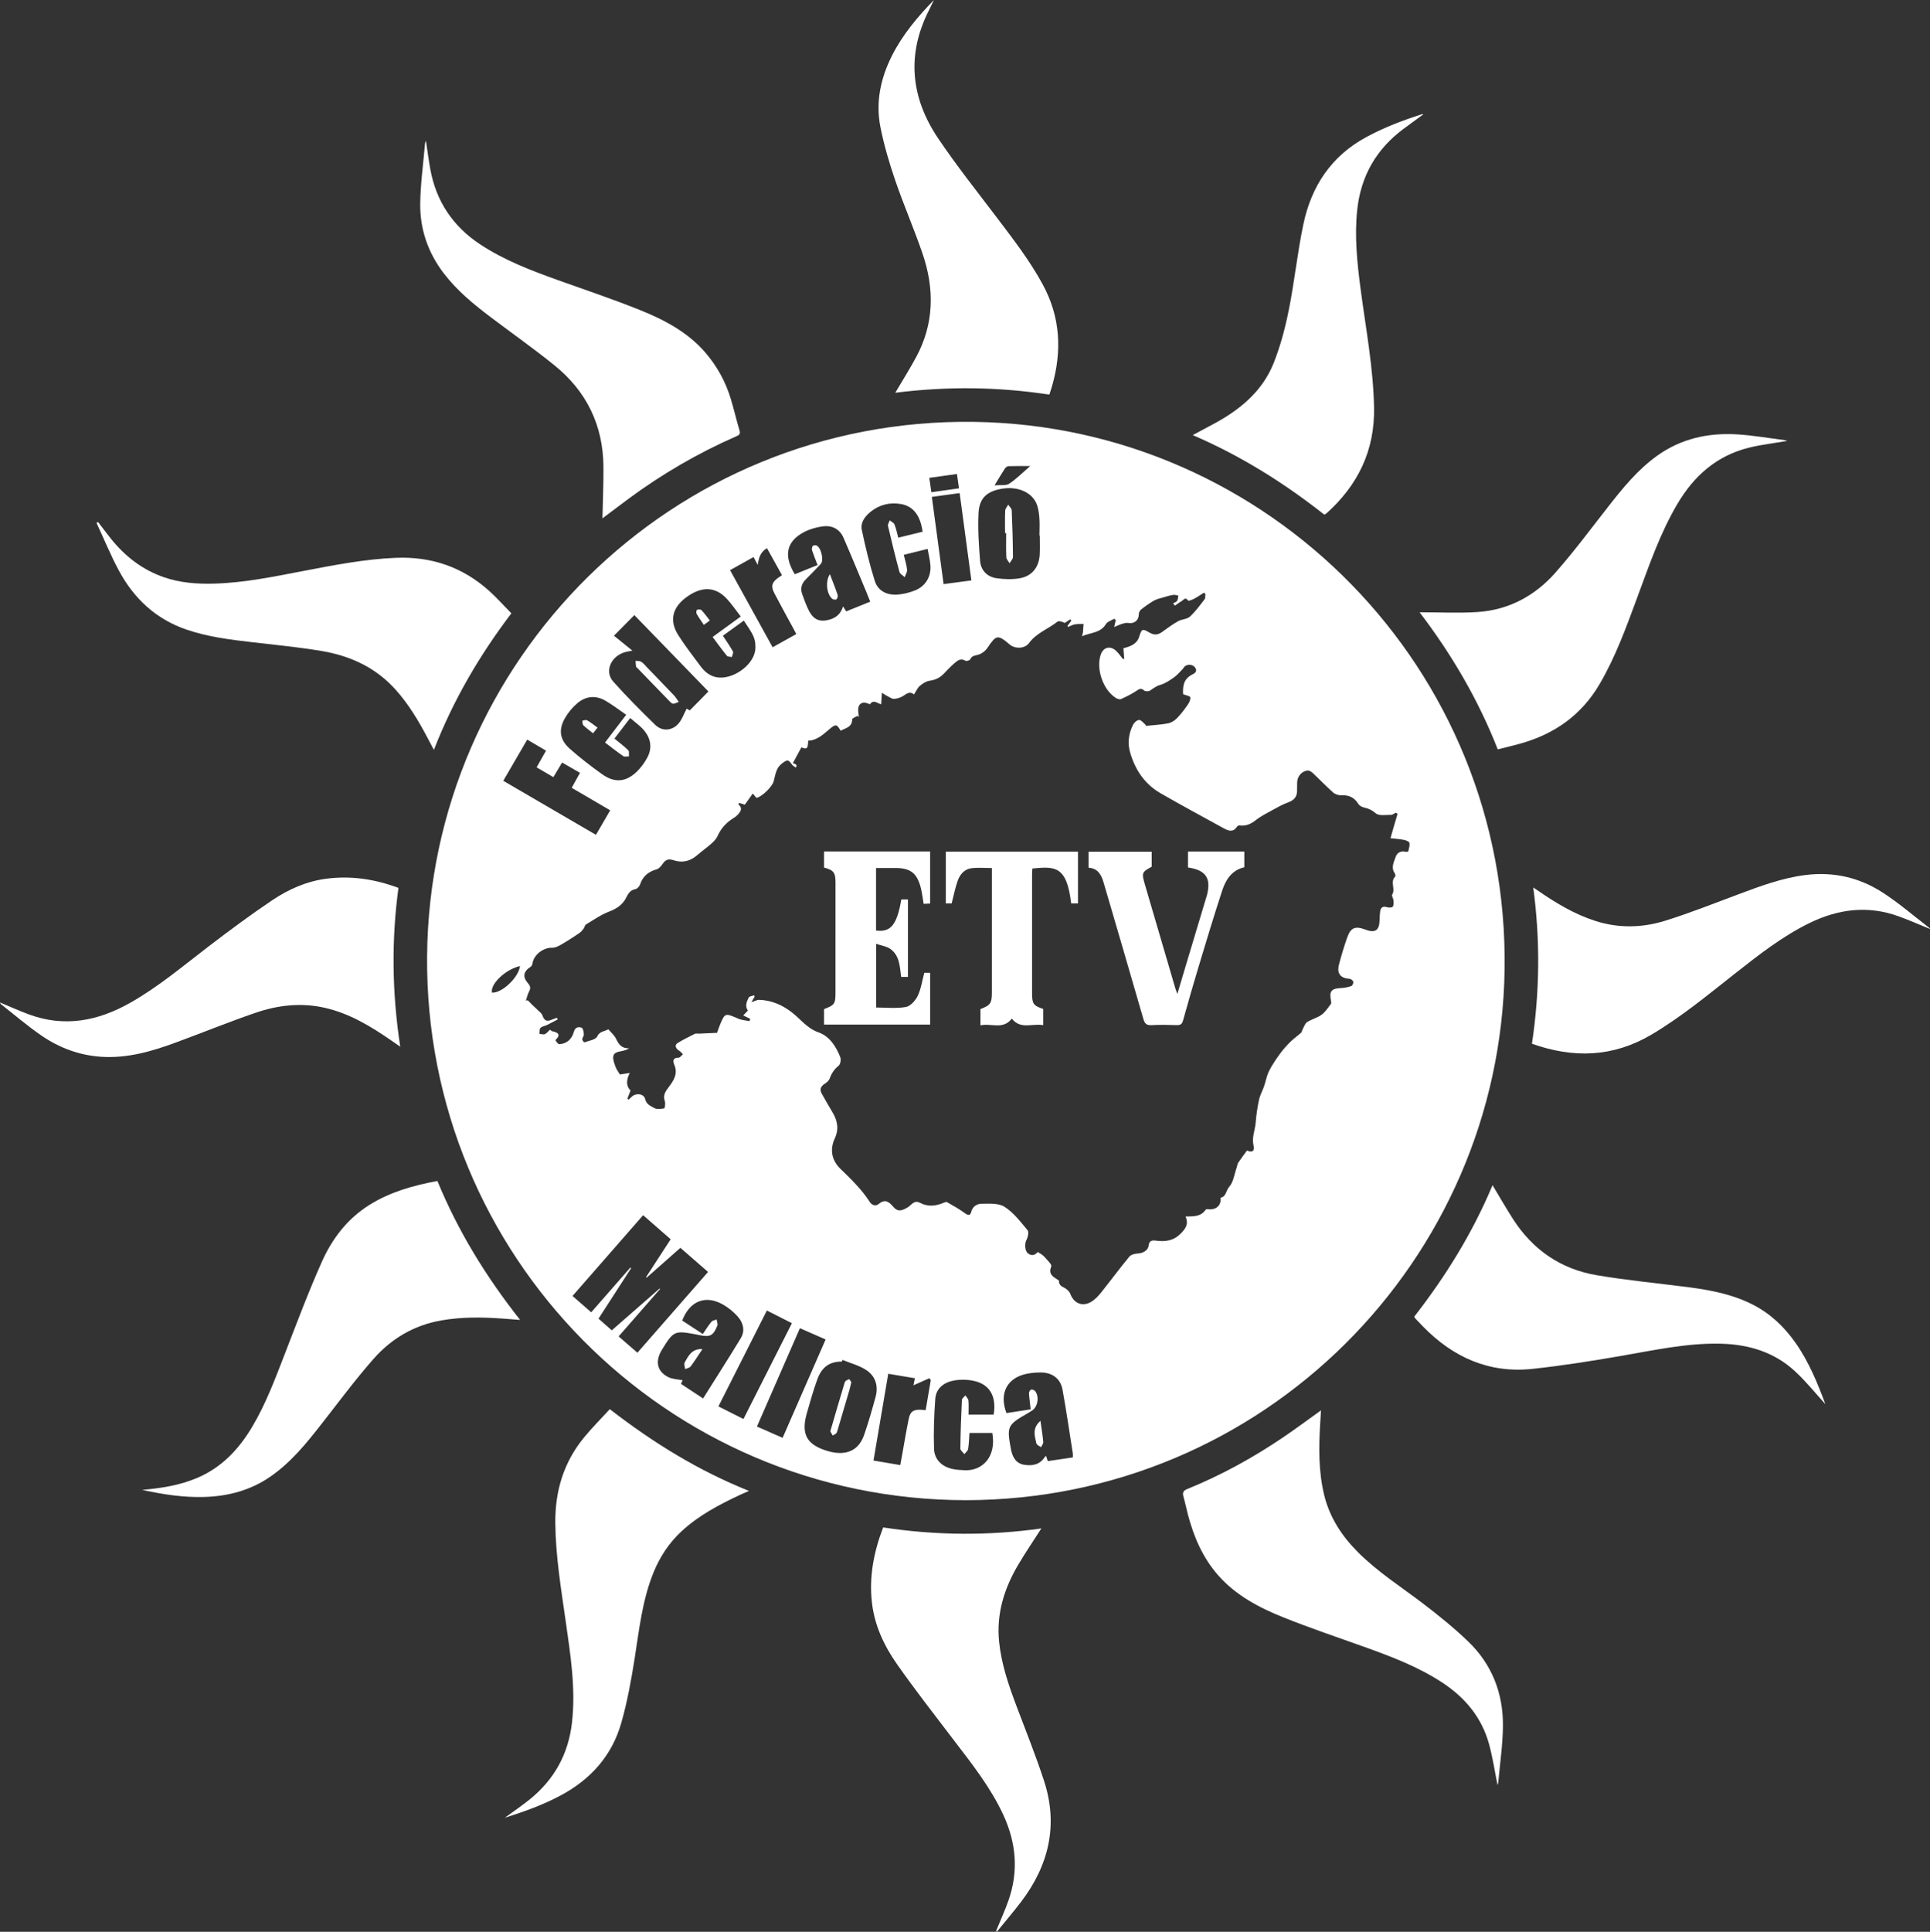 <?xml version="1.0" encoding="UTF-8"?><svg id="Capa_2" xmlns="http://www.w3.org/2000/svg" viewBox="0 0 174 174.119"><rect x="0" y="0" width="174" height="174.119" fill="#333333" stroke="none"/><defs><style>.cls-1{fill:#fff;}</style></defs><g id="guia"><path class="cls-1" d="M87.059,135.217c-27.047-.026-48.771-22.093-48.554-49.021.214-26.604,22.04-48.569,49.344-48.17,26.452.386,48.211,22.179,47.798,49.388-.398,26.178-21.713,47.776-48.587,47.804ZM112.424,103.696c.418.212.713.079.593-.418-.182-.756.135-1.407.19-2.105.054-.689.157-1.379.302-2.054.088-.409.308-.789.447-1.189.16-.462.24-.961.456-1.394.273-.547.626-1.059.986-1.556.278-.384.601-.741.938-1.076.299-.296.652-.538.965-.821.078-.071.086-.215.143-.316.125-.223.209-.518.401-.642.407-.263.914-.379,1.302-.662.338-.246.578-.632.841-.973.051-.066.022-.208.003-.309-.163-.848.039-1.083.911-1.123.313-.014.632-.081.929-.183.097-.033.2-.266.175-.379-.025-.112-.204-.261-.323-.269-.827-.053-1.177-.472-.968-1.284.209-.809.452-1.612.728-2.401.327-.934.707-1.093,1.625-.767.117.042.235.087.355.117.522.129.841-.061.921-.591.056-.368.032-.747.079-1.117.045-.353.214-.546.625-.413.16.052.453.046.518-.048.098-.143.073-.389.058-.587-.013-.17-.176-.395-.113-.494.327-.512-.213-1.156.274-1.635.044-.043.008-.224-.047-.303-.355-.515-.063-1.007.089-1.47.127-.384.479-.57.924-.455.066.017.209-.019.216-.053.056-.252.149-.523.098-.759-.026-.122-.314-.23-.499-.266-.386-.076-.782-.1-1.207-.149.119-.417.21-.735.302-1.053.112-.385.226-.769.339-1.153-.057-.031-.115-.063-.172-.094-.135.068-.271.196-.405.195-.475-.006-1.094.113-1.385-.136-.336-.287-.638-.433-1.039-.521-.192-.042-.427-.156-.524-.312-.358-.575-.833-.83-1.516-.793-.251.013-.572-.081-.758-.244-.637-.56-1.221-1.179-1.84-1.759-.126-.118-.329-.248-.48-.23-.54.064-.916.523-.936,1.068-.009.249-.009.499-.008.748.003.56-.284.865-.803,1.055-.478.174-.93.426-1.378.673-.528.291-1.077.564-1.547.935-.451.355-.901.546-1.469.47-.07-.009-.184.053-.225.116-.331.519-.751.38-1.164.154-1.916-1.052-3.842-2.086-5.734-3.179-1.407-.813-2.266-2.089-2.72-3.632-.256-.872-.152-1.738.261-2.543.099-.193.348-.415.538-.424.174-.009.366.246.54.397.062.054.09.145.087.139.713-.077,1.368-.108,2.004-.233.287-.057.584-.255.793-.47.358-.367.67-.784.963-1.206.134-.193.261-.462.227-.67-.019-.114-.38-.171-.646-.277-.036-.673.011-1.352.787-1.753.241-.124.548-.288.288-.657-.201-.285-.69-.324-.948-.077-.063.06-.098.149-.16.211-.258.26-.494.553-.789.76-.385.271-.796.554-1.24.678-.373.105-.627.316-.925.512-.126.083-.422.085-.522-.006-.299-.274-.477-.114-.738.055-.431.279-.894.515-1.364.72-.123.053-.35-.036-.486-.126-1.124-.739-1.752-2.561-1.342-3.849.218-.687.834-.878,1.371-.398.246.22.432.505.645.761.038-.005.076-.011.114-.016-.025-.324-.05-.648-.074-.956.635-.163,1.208-.387,1.407-.995.248-.757.262-.81.977-.402.392.224.728.2,1.088-.06.475-.343.951-.693,1.46-.981.33-.186.804-.174,1.064-.413.5-.459.906-1.024,1.322-1.566.087-.113.053-.319.074-.482-.045-.036-.09-.073-.134-.109-.288.181-.568.378-.868.538-.175.094-.521.223-.55.179-.256-.39-.424-.05-.603.051-.206.115-.394.264-.59.398-.056-.07-.112-.139-.168-.209.125-.071.296-.113.363-.22.082-.132.075-.318.107-.481-.16-.021-.327-.082-.478-.056-.314.054-.623.147-.93.239-.271.081-.559.143-.8.283-.404.234-.787.509-1.156.798-.11.086-.197.275-.196.415.007.545-.404.889-.944.794-.178-.031-.383.024-.563.079-.239.074-.467.187-.714.289.057-.248.1-.437.143-.626l-.141-.123c-.256.158-.612.255-.749.484-.49.816-1.368.745-2.155,1.095.045-.182.079-.274.088-.369.024-.247.036-.494.053-.741-.264.01-.533-.006-.79.04-.21.038-.405.151-.607.231-.018-.031-.035-.062-.053-.094.118-.16.235-.32.353-.479-.036-.036-.072-.072-.108-.108-.164.107-.329.213-.493.32-.231-.12-.534-.215-.674-.104-.831.661-1.885,1.011-2.545,1.92-.377.518-1.262.532-1.727.139-1.1-.93-1.224-.9-2.032.311-.163.244-.443.455-.717.565-.302.121-.666.063-.834.461-.037.087-.33.168-.422.113-.429-.258-.723-.009-1.002.233-.335.291-.639.617-.948.937-.347.359-.745.559-1.256.629-.32.044-.65.252-.905.469-.22.187-.341.491-.525.773-.339-.297-.608-.117-.923.101-.243.168-.564.272-.859.297-.196.017-.411-.149-.611-.246-.135-.066-.259-.155-.503-.305-.026.415-.045.714-.065,1.036-.343-.066-.679-.466-1.003-.007-.011.016-.124-.037-.188-.062-.531-.211-.9.043-.882.619.006.205.046.408.07.612-.04-.04-.081-.081-.121-.121-.169.105-.481.208-.484.316-.016.73-.604.781-1.044,1.032-.351-.627-.459-.609-1.008-.146-.562.474-1.111,1.011-1.921,1.04-.018.72-.102.805-.611.603-.256.474-.512.948-.772,1.431q.49.101.264.389c-.085-.06-.177-.114-.256-.182-.21-.181-.314-.612-.702-.382-.262.156-.535.378-.673.64-.187.354-.264.769-.36,1.165-.117.477-1.083,1.418-1.554,1.49-.089-.105-.177-.209-.33-.389-.265.372-.496.696-.715,1.003-.168-.05-.342-.102-.516-.154-.023.039-.046.077-.069.116.422.362.206.664-.06.951-.096.104-.211.195-.332.268-.657.398-1.159.923-1.476,1.638-.118.265-.346.498-.567.696-.395.354-.838.655-1.236,1.007-.631.559-1.358.755-2.144.493-.458-.153-.734-.083-.997.305-.138.203-.333.443-.548.505-.737.212-1.25.61-1.496,1.358-.057.174-.251.396-.412.425-.456.083-.653.386-.831.749-.324.659-.858,1.015-1.552,1.279-.732.278-1.395.745-2.074,1.154-.115.069-.141.273-.234.395-.107.141-.225.287-.369.384-.53.355-1.064.708-1.616,1.026-.254.147-.557.308-.833.3-.8-.025-1.655.617-1.78,1.406-.017.108-.073.249-.157.302-.658.413-.765.914-.253,1.491.224.253.261.453.099.75-.135.249-.193.541-.286.814.059-.007.118-.015.177-.022.139.144.275.291.419.43.172.167.356.322.526.491.131.131.304.257.362.419.177.499.384.608.871.395.145-.063.297-.11.446-.164.022.05.045.101.067.151-.322.168-.641.343-.968.503-.191.093-.441.115-.577.254-.107.11-.079.351-.111.534.168.016.36.09.499.033.169-.069.294-.248.463-.402.066.048.126.125.2.14.537.111.809.303.289.801-.007.006.217.366.328.363.678-.018,1.151-.43,1.341-1.129.108-.397.418-.46.701-.348.127.05.177.385.192.595.01.145-.136.298-.141.45-.003.092.162.281.194.27.402-.149.999-.226,1.143-.519.245-.498.651-.452,1.016-.657.249.297.544.537.689.848.239.509.512.889,1.182.867-.224.149-.439.198-.654.245-.329.071-.738.115-.779.509-.032.303.11.634.218.937.077.215.229.404.383.666.193-.029.477-.073.889-.136-.319.637-.347,1.175.069,1.581-.11.288-.198.521-.287.753l.131.059c.088-.083.176-.166.264-.249.384-.364,1.096-.289,1.212.21.116.499.505.615.81.801.233.142.614.091.912.034.06-.011.118-.458.048-.658-.185-.524.064-.874.352-1.254.453-.596.855-1.21.503-2.026-.145-.335-.129-.633.389-.629.129.001.26-.198.39-.305-.102-.102-.188-.23-.308-.301-.357-.211-.464-.528-.18-.705.501-.312,1.034-.575,1.563-.839.101-.05.246-.011.37-.016.556-.024,1.112-.05,1.635-.074.077-.217.142-.428.225-.632.485-1.183.48-1.169,1.693-.64.31.135.673.149,1.011.219l.057-.211c-.189-.091-.377-.181-.627-.302.168-.176.294-.309.42-.441-.291-.41-.105-.808.072-1.172.058-.119.319-.138.488-.203.015.041.03.082.045.123-.087.15-.174.3-.289.499.295-.091.512-.22.723-.212,1.091.042,2.054.46,2.908,1.117.799.615,1.376,1.45,2.43,1.819.961.337,1.579,1.258,1.95,2.237.081.214.015.632-.143.758-.397.318-.641.687-.809,1.156-.07.195-.278.367-.464.487-.369.239-.46.522-.242.902.309.54.606,1.087.932,1.616.47.762.628,1.542.236,2.385-.48,1.035-.273,1.999.503,2.752.965.936,1.924,1.86,2.657,3.0.169.262.506.412.794.171.541-.453.89-.245,1.283.219.425.503.743.426,1.321.092.323-.187.591-.699,1.102-.424.72.386,1.433.306,2.152.004.093-.039.23-.099.295-.061.552.318,1.115.627,1.627,1.002.282.206.475.226.555-.1.126-.511.52-.747.927-.751.705-.007,1.548-.071,2.085.274.811.521,1.441,1.346,2.071,2.106.138.166.034.644-.105.899-.157.288-.148.945.121,1.169.393.327.689.138.91-.102.223.155.431.25.569.407.252.287.719.718.643.901-.256.617.059.854.469,1.119.084.054.23.125.228.182-.022.482.409.524.67.736.139.113.286.258.346.419.339.911,1.165,1.217,1.973.674.304-.205.571-.485.801-.774.858-1.077,1.679-2.184,2.554-3.246.149-.181.492-.269.751-.28.448-.019.936-.265.983-.696.049-.456.296-.513.641-.467.841.113,1.579.037,2.247-.625.493-.488.728-.9.447-1.549.677-.017,1.378.046,1.826-.628.038-.058.228-.021.347-.018.662.015,1.077-.431.966-1.044.531-.084.505-.663.788-.975.392-.433.471-1.15.681-1.746.052-.148.061-.32.144-.445.248-.373.522-.728.788-1.092ZM57.468,121.925c2.137-2.443,4.242-4.849,6.368-7.28-.849-.739-1.663-1.448-2.495-2.173-1.032.913-2.037,1.801-3.043,2.69-.017-.017-.034-.034-.051-.05.733-1.127,1.466-2.253,2.219-3.412-.838-.732-1.648-1.441-2.484-2.171-2.142,2.451-4.245,4.857-6.364,7.281.586.512,1.118.978,1.684,1.473,1.193-1.363,2.362-2.698,3.53-4.033.023.018.046.037.069.055-.973,1.505-1.946,3.009-2.942,4.55.403.354.787.692,1.198,1.053,1.452-1.269,2.881-2.518,4.31-3.767l.039.047c-1.237,1.414-2.474,2.829-3.732,4.268.589.511,1.123.975,1.691,1.468ZM57.013,58.644c-.362.074-.518.096-.668.139-1.279.37-1.87,1.739-1.058,2.65,1.207,1.354,2.49,2.642,3.792,3.907.62.603,1.518.538,2.092-.122.321-.368.485-.872.735-1.343.038.022.164.095.28.161.569-.579,1.114-1.133,1.682-1.71-2.219-2.287-4.445-4.582-6.679-6.884-.594.602-1.15,1.164-1.837,1.859.516.416,1.037.838,1.662,1.342ZM96.722,131.362c0-.147.014-.254-.002-.355-.303-1.916-.583-3.837-.927-5.746-.178-.983-.888-1.528-1.894-1.552-.424-.01-.856.026-1.273.104-1.818.34-2.579,1.76-1.888,3.554.718-.111,1.445-.223,2.184-.336-.061-.536-.127-.994-.155-1.454-.007-.11.093-.292.185-.324.097-.034.288.035.36.123.405.494.258,1.413-.265,1.764-.133.089-.27.172-.409.252-1.824,1.045-1.881,1.168-1.497,3.228.007.035.011.07.019.105.153.671.46,1.199,1.216,1.309.74.108,1.384-.031,1.819-.709.026-.04.073-.066.11-.099.053.156.102.302.159.471.765-.113,1.5-.222,2.259-.334ZM63.388,126.051c1.156-1.841,2.299-3.621,3.395-5.429.405-.669.236-1.375-.253-1.936-.356-.408-.796-.772-1.261-1.051-1.606-.963-3.07-.416-3.763,1.392.611.399,1.227.802,1.857,1.214.279-.405.502-.771.772-1.099.099-.12.309-.147.469-.216.027.188.13.406.068.559-.368.92-.663,1.06-1.634.85-.087-.019-.174-.038-.261-.054-1.968-.367-2.043-.334-3.098,1.374-.037.061-.072.123-.105.186-.505.951-.287,1.798.677,2.285.383.193.863.194,1.292.281-.016.036-.079.172-.15.326.646.426,1.268.836,1.997,1.317ZM75.96,122.577c-.02.049-.04.099-.06.148-1.08-.007-1.792.46-2.209,1.591-.368.999-.651,2.03-.947,3.054-.553,1.912-.005,2.88,1.922,3.431.17.049.344.09.519.118,1.322.212,2.28-.312,2.719-1.578.39-1.124.72-2.27,1.032-3.419.277-1.016-.007-1.918-.899-2.473-.63-.392-1.381-.589-2.078-.873ZM78.458,54.232c-.126-.313-.227-.576-.336-.836-.688-1.641-1.363-3.289-2.073-4.921-.348-.799-1.038-1.141-1.87-1.032-.571.074-1.161.242-1.671.506-1.612.838-1.889,2.133-.849,3.811.668-.27,1.341-.541,2.05-.828-.178-.468-.353-.892-.496-1.327-.038-.115-.012-.291.056-.387.048-.067.236-.091.332-.055.42.158.704,1.338.397,1.671-.447.484-.918.945-1.379,1.416-.358.365-.472.802-.304,1.279.183.519.372,1.042.623,1.53.431.835,1.021,1.048,1.92.769.58-.18.964-.556,1.147-1.171.106.166.187.294.286.45.71-.287,1.399-.565,2.165-.875ZM93.741,48.274c-.01,0-.02,0-.03-0,0-.552.036-1.106-.011-1.654-.037-.436-.102-.897-.282-1.287-.466-1.01-1.73-1.507-3.075-1.283-1.354.225-2.055.834-2.123,2.194-.071,1.432.024,2.878.14,4.311.068.836.621,1.432,1.461,1.558.691.103,1.425.126,2.11.01,1.108-.188,1.747-1.012,1.804-2.139.029-.568.005-1.139.005-1.708ZM65.173,57.303c.321.491.641.939.906,1.417.063.114-.058.33-.095.499-.153-.033-.372-.013-.449-.108-.443-.545-.853-1.117-1.288-1.697.877-.637,1.691-1.228,2.539-1.845-.44-.566-.802-1.097-1.231-1.568-1.049-1.152-2.317-1.186-3.716-.139-1.239.928-1.507,2.107-.681,3.4.622.974,1.332,1.893,2.025,2.819.359.479.818.851,1.43.963,1.379.253,3.25-1.011,3.467-2.39.063-.402.02-.871-.132-1.245-.21-.514-.571-.966-.884-1.472-.672.485-1.275.921-1.892,1.366ZM56.456,64.427c-.653-.447-1.242-.904-1.882-1.275-.857-.496-1.743-.416-2.493.208-.454.378-.86.862-1.152,1.376-.592,1.042-.465,1.944.433,2.745.927.827,1.922,1.585,2.933,2.31,1.116.8,2.149.708,3.132-.252.375-.367.7-.814.944-1.279.439-.837.304-1.683-.28-2.398-.349-.428-.826-.751-1.273-1.145-.504.657-.955,1.245-1.423,1.855.441.364.87.68,1.246,1.051.103.102.046.366.062.555-.173-.005-.392.056-.512-.026-.554-.379-1.081-.799-1.644-1.224.639-.837,1.25-1.637,1.909-2.501ZM83.177,47.929c-.195-1.465-.847-2.314-1.956-2.5-1.013-.17-1.956.06-2.757.721-.501.413-.906.963-.766,1.62.33,1.545.695,3.089,1.17,4.594.288.91,1.107,1.296,2.044,1.229.54-.038,1.093-.18,1.597-.382.937-.376,1.452-1.253,1.374-2.259-.037-.472-.158-.938-.253-1.476-.751.186-1.443.358-2.149.533.119.506.258.917.298,1.338.02.218-.136.452-.212.679-.164-.159-.426-.291-.477-.481-.372-1.374-.71-2.758-1.033-4.145-.034-.145.103-.33.16-.496.146.118.362.209.423.361.151.372.23.773.347,1.198.751-.184,1.455-.355,2.188-.535ZM87.32,127.501c.787,0,1.524,0,2.262.001.254-1.478-.246-2.58-1.508-2.964-.636-.194-1.38-.224-2.039-.112-.883.149-1.641.674-1.714,1.658-.11,1.487-.16,2.985-.114,4.475.03.989.686,1.623,1.653,1.843.36.082.739.099,1.11.116,1.563.075,2.878-1.168,2.494-3.358h-2.061c-.036.489-.044.971-.121,1.441-.028.17-.22.312-.338.467-.127-.168-.365-.338-.363-.505.018-1.459.07-2.918.14-4.376.007-.143.203-.276.311-.414.096.149.258.292.274.449.039.401.013.809.013,1.279ZM48.38,69.164c.302-.536.569-1.008.849-1.504-.583-.342-1.116-.655-1.697-.996-.73,1.256-1.439,2.474-2.159,3.713,2.816,1.641,5.562,3.242,8.357,4.87.439-.755.852-1.466,1.284-2.209-1.184-.693-2.316-1.355-3.471-2.031.256-.461.493-.888.747-1.348-.562-.324-1.079-.622-1.612-.929-.279.467-.529.886-.787,1.317-.532-.311-1.003-.586-1.51-.882ZM72.118,119.716c-1.301,2.977-2.58,5.904-3.874,8.865.789.347,1.53.672,2.314,1.017,1.302-2.979,2.581-5.903,3.877-8.866-.781-.343-1.511-.662-2.317-1.016ZM69.138,118.122c-1.474,2.917-2.915,5.767-4.368,8.643.783.394,1.495.752,2.258,1.136,1.459-2.885,2.903-5.739,4.367-8.635-.755-.383-1.481-.751-2.256-1.144ZM71.791,57.151c-.086-.166-.149-.29-.215-.413-.593-1.095-1.199-2.183-1.774-3.288-.318-.611-.205-.967.354-1.373.099-.072.205-.136.347-.23-.452-.814-.896-1.613-1.353-2.436-.599.338-.738.874-.839,1.503-.144-.274-.253-.482-.371-.706-.729.407-1.405.784-2.119,1.182,1.293,2.343,2.558,4.635,3.836,6.951.756-.421,1.435-.8,2.134-1.189ZM81.162,132.057c.056-.302.105-.559.152-.816.202-1.119.384-2.243.613-3.356.136-.663.424-.846,1.1-.818.122.005.243.017.427.031.156-.915.309-1.812.463-2.71-.047-.053-.093-.106-.14-.16-.486.217-.972.433-1.423.634.031-.15.076-.368.131-.635-.814-.136-1.591-.267-2.404-.403-.449,2.639-.885,5.207-1.33,7.82.829.142,1.592.272,2.411.412ZM86.518,44.445c-.849.116-1.648.225-2.508.342.357,2.643.705,5.224,1.061,7.861.852-.113,1.65-.219,2.504-.333-.356-2.653-.703-5.235-1.057-7.871ZM86.274,42.723c-.853.119-1.651.231-2.494.348.067.461.123.857.187,1.295.856-.12,1.656-.232,2.491-.349-.065-.46-.122-.856-.184-1.294ZM89.667,43.743c.534-.046,1.018.052,1.313-.141.654-.429,1.213-1.003,1.899-1.594-.747,0-1.359-.012-1.971.011-.112.004-.254.124-.323.23-.289.443-.557.9-.919,1.494ZM46.882,87.074c-1.326.309-2.689,1.617-2.53,2.394.878.072,2.407-1.354,2.53-2.394Z"/><path class="cls-1" d="M135.012,160.899c-.244-1.201-.43-2.452-.758-3.665-.653-2.413-2.157-4.22-4.225-5.576-2.175-1.427-4.587-2.341-7.018-3.212-2.427-.87-4.874-1.693-7.267-2.649-2.203-.88-4.306-1.978-5.916-3.804-1.399-1.586-2.204-3.472-2.735-5.491-.14-.534-.247-1.076-.399-1.606-.102-.356-.017-.538.341-.683,3.081-1.25,5.978-2.847,8.726-4.714,1.103-.749,2.173-1.547,3.335-2.378-.028.443-.054.835-.077,1.227-.125,2.139-.152,4.269.355,6.376.491,2.041,1.587,3.714,3.047,5.177,1.783,1.787,3.91,3.137,5.904,4.658,1.398,1.066,2.775,2.179,4.041,3.396,2.132,2.051,3.152,4.648,3.132,7.586-.012,1.701-.269,3.401-.42,5.101-.009.102-.051.2-.066.257Z"/><path class="cls-1" d="M54.314,46.72c.033-1.587.102-3.133.089-4.679-.031-3.723-1.529-6.777-4.407-9.106-1.853-1.499-3.805-2.875-5.709-4.311-1.567-1.181-3.082-2.42-4.283-3.994-1.421-1.864-2.153-3.989-2.118-6.311.027-1.79.278-3.577.431-5.366.005-.058.033-.115.081-.272.141.924.247,1.743.393,2.554.524,2.905,2.038,5.166,4.497,6.789,2.171,1.433,4.58,2.354,7.012,3.224,2.444.875,4.908,1.701,7.317,2.665,2.22.888,4.346,1.989,5.953,3.841,1.073,1.237,1.852,2.655,2.324,4.227.281.936.503,1.89.781,2.828.091.307-.025.399-.278.51-3.457,1.511-6.699,3.397-9.732,5.639-.784.58-1.56,1.17-2.351,1.763Z"/><path class="cls-1" d="M12.821,134.289c1.719-.152,3.401-.409,4.994-1.094,2.185-.94,3.719-2.575,4.914-4.578,1.245-2.086,2.081-4.351,2.955-6.603,1.079-2.781,2.124-5.581,3.341-8.302.932-2.081,2.304-3.88,4.301-5.122,1.864-1.159,3.92-1.737,6.108-2.144,1.857,4.518,4.382,8.627,7.457,12.524-.601-.046-1.114-.088-1.629-.125-1.834-.131-3.663-.149-5.485.171-2.452.43-4.495,1.639-6.105,3.47-1.654,1.881-3.151,3.9-4.696,5.875-1.374,1.757-2.77,3.482-4.637,4.759-1.794,1.226-3.793,1.748-5.939,1.809-1.89.054-3.739-.236-5.578-.639Z"/><path class="cls-1" d="M46.102,55.283c-2.861,3.767-5.233,7.808-6.984,12.307-.215-.405-.392-.736-.567-1.069-.814-1.549-1.708-3.043-2.882-4.355-1.791-2.003-4.097-3.057-6.685-3.491-2.052-.343-4.128-.546-6.196-.785-2.018-.232-4.031-.478-5.966-1.138-2.77-.946-4.762-2.81-6.119-5.35-.741-1.387-1.341-2.849-2.005-4.278.048-.024.096-.049.144-.073.374.487.74.98,1.122,1.46,1.281,1.61,2.85,2.837,4.807,3.516,1.483.515,3.027.622,4.586.576,2.72-.082,5.371-.638,8.03-1.146,2.747-.524,5.488-1.062,8.297-1.178,3.223-.133,6.033.835,8.424,2.988.686.618,1.302,1.312,1.993,2.014Z"/><path class="cls-1" d="M127.983,55.186c1.825,0,3.536.093,5.233-.021,2.816-.189,5.178-1.466,7.018-3.554,1.679-1.905,3.199-3.953,4.766-5.956,1.319-1.686,2.666-3.341,4.429-4.596,2.137-1.523,4.559-2.055,7.128-1.91,1.454.082,2.898.341,4.345.523.077.01.15.048.217.07-1.164.201-2.328.332-3.456.612-2.897.719-4.949,2.542-6.442,5.076-1.563,2.652-2.549,5.545-3.609,8.41-.987,2.668-1.949,5.343-3.397,7.818-1.651,2.822-4.103,4.524-7.201,5.382-.634.176-1.276.326-1.984.505-1.737-4.437-4.114-8.509-7.046-12.358Z"/><path class="cls-1" d="M54.978,127.015c3.946,3.053,7.984,5.535,12.546,7.369-.319.139-.551.234-.778.341-1.906.894-3.764,1.866-5.323,3.318-1.101,1.025-1.91,2.252-2.48,3.632-1.031,2.496-1.308,5.159-1.724,7.797-.31,1.963-.665,3.934-1.212,5.84-.839,2.926-2.735,5.056-5.422,6.499-1.586.852-3.259,1.463-5.068,2.029.815-.598,1.564-1.103,2.263-1.67,2.186-1.774,3.455-4.054,3.783-6.869.361-3.101-.131-6.142-.565-9.19-.416-2.922-.899-5.835-.934-8.801-.034-2.906.756-5.523,2.614-7.774.723-.876,1.53-1.682,2.3-2.522Z"/><path class="cls-1" d="M89.804,174.04c.375-.918.791-1.822,1.119-2.757.92-2.62.691-5.184-.463-7.686-1.152-2.498-2.853-4.632-4.507-6.799-1.717-2.25-3.459-4.484-5.085-6.8-1.161-1.654-2.021-3.484-2.257-5.537-.269-2.334.159-4.569,1.01-6.787,4.742.722,9.49.765,14.263.091-.713,1.112-1.433,2.168-2.083,3.265-1.262,2.131-1.98,4.412-1.729,6.926.2,2.002.842,3.886,1.546,5.756.853,2.265,1.761,4.512,2.51,6.811,1.301,3.992.424,7.623-2.082,10.91-.699.917-1.45,1.793-2.178,2.688-.022-.026-.043-.053-.065-.079Z"/><path class="cls-1" d="M164.57,126.564c-.863-.944-1.731-2.037-2.745-2.971-1.876-1.731-4.178-2.422-6.704-2.48-3.091-.07-6.082.607-9.1,1.123-2.612.447-5.234.868-7.868,1.147-3.901.415-7.143-1.039-9.847-3.805-.236-.242-.47-.487-.702-.733-.035-.037-.055-.088-.103-.168,2.836-3.64,5.256-7.543,7.06-11.85.634,1.052,1.212,2.065,1.842,3.046,1.777,2.769,4.299,4.511,7.529,5.062,2.768.472,5.573.731,8.359,1.095,1.983.259,3.938.646,5.738,1.563,1.569.8,2.815,1.98,3.829,3.415,1.233,1.746,2.021,3.702,2.711,5.556Z"/><path class="cls-1" d="M0,90.355c.877.366,1.713.747,2.572,1.066,3.229,1.201,6.262.613,9.175-1.039,2.554-1.448,4.786-3.339,7.105-5.112,1.866-1.426,3.755-2.83,5.704-4.137,1.468-.985,3.093-1.702,4.877-1.932,2.215-.286,4.36.035,6.489.83-.64,4.738-.579,9.469.162,14.314-.339-.235-.59-.411-.842-.585-1.825-1.257-3.706-2.398-5.9-2.908-2.131-.496-4.233-.271-6.263.422-2.44.833-4.83,1.81-7.251,2.701-2.165.797-4.364,1.433-6.715,1.276-1.971-.132-3.765-.805-5.371-1.906-1.274-.873-2.451-1.888-3.669-2.843-.032-.025-.041-.08-.073-.148Z"/><path class="cls-1" d="M138.113,94.076c.703-4.687.755-9.331.117-14.085.209.141.36.241.508.343,1.587,1.096,3.232,2.073,5.086,2.671,2.112.681,4.239.627,6.31-.018,2.221-.692,4.389-1.557,6.571-2.371,1.985-.741,3.962-1.487,6.089-1.749,2.491-.307,4.811.217,6.891,1.552,1.491.957,2.841,2.132,4.253,3.212.034.026.048.077.062.102-.944-.383-1.881-.8-2.843-1.147-2.757-.996-5.423-.659-8.016.609-2.452,1.198-4.581,2.873-6.71,4.546-2.45,1.925-4.845,3.918-7.541,5.512-3.457,2.044-7.03,2.154-10.776.823Z"/><path class="cls-1" d="M128.316,10.313c-.598.436-1.199.866-1.793,1.309-2.458,1.833-3.845,4.263-4.166,7.326-.249,2.378-.004,4.725.304,7.072.468,3.561,1.148,7.093,1.217,10.704.075,3.884-1.455,7.006-4.299,9.556-.038.034-.09.054-.184.108-3.621-2.852-7.511-5.299-11.864-7.17.714-.383,1.346-.718,1.975-1.058,2.328-1.262,4.31-2.913,5.314-5.419.617-1.54,1.046-3.175,1.373-4.806.514-2.562.776-5.175,1.315-7.731.723-3.432,2.52-6.15,5.695-7.861,1.607-.866,3.293-1.512,5.026-2.057.024-.008.06.019.087.028Z"/><path class="cls-1" d="M84.199,0c-.151.313-.297.628-.454.937-2.033,4.011-1.621,7.891.833,11.533,1.689,2.507,3.581,4.878,5.408,7.291,1.43,1.889,2.87,3.762,4.01,5.855,1.615,2.962,1.763,6.029.846,9.208-.068.236-.15.469-.238.745-4.633-.71-9.255-.755-13.891-.168.644-1.092,1.296-2.127,1.877-3.2,1.638-3.024,1.668-6.179.577-9.361-.756-2.203-1.689-4.346-2.445-6.549-.541-1.576-1.019-3.189-1.344-4.821-.45-2.255.009-4.417,1.046-6.467.957-1.89,2.3-3.486,3.775-5.003Z"/><path class="cls-1" d="M74.294,78.199v-1.45h9.561v4.691c-.191.009-.377.018-.583.027-.087-.5-.138-.976-.254-1.435-.339-1.341-.939-1.796-2.307-1.794-.566.001-1.132 0-1.731 0v5.637c1.33.172,1.886-.516,2.28-2.806h.597v6.984h-.613c-.125-.924-.127-1.91-.961-2.513-.335-.242-.802-.3-1.292-.471v5.742c.893,0,1.808.107,2.678-.047.412-.073.865-.581,1.068-1.003.301-.625.398-1.349.594-2.08h.527v4.668h-9.564v-1.393c.975-.382,1.031-.464,1.031-1.564.001-3.28.001-6.559.001-9.839,0-.907-.162-1.12-1.031-1.355Z"/><path class="cls-1" d="M112.182,76.755v1.416c-1.127.258-1.673,1.115-1.995,2.098-.754,2.301-1.451,4.62-2.151,6.938-.479,1.585-.932,3.178-1.378,4.772-.087.31-.222.429-.55.419-.766-.024-1.535-.041-2.299.002-.448.025-.608-.142-.726-.552-1.184-4.105-2.387-8.205-3.589-12.305-.2-.683-.505-1.274-1.358-1.335v-1.438h5.695v1.351c-.894.487-.921.548-.61,1.613.914,3.127,1.832,6.253,2.75,9.379.032.108.076.213.173.48.252-.847.456-1.537.662-2.226.644-2.149,1.289-4.297,1.934-6.446.02-.068.047-.135.065-.203.408-1.554-.079-2.294-1.703-2.528v-1.434h5.081Z"/><path class="cls-1" d="M89.423,78.241c-.66,0-1.251-.055-1.827.015-.641.077-1.048.552-1.252,1.123-.231.647-.36,1.33-.547,2.051h-.526v-4.666h11.914v4.668h-.614c-.396-3.434-1.485-3.339-3.497-3.15-.009.166-.028.339-.028.511-.001,3.581-.002,7.163 0,10.744.001.942.118,1.105,1.004,1.404v1.461c-.967-.188-2.038.428-2.834-.594-.769,1.036-1.852.391-2.823.61v-1.466c.92-.361,1.029-.522,1.03-1.525.001-3.492.001-6.985.001-10.477,0-.211-0-.422-0-.711Z"/><path class="cls-1" d="M61.199,63.266c-.235.078-.397.187-.534.161-.137-.026-.259-.177-.37-.29-.941-.966-1.879-1.937-2.817-2.906-.049-.051-.126-.1-.136-.16-.029-.167-.029-.34-.041-.51.171.025.37.002.505.085.191.118.339.309.499.475.826.855,1.653,1.71,2.473,2.572.13.136.225.305.42.573Z"/><path class="cls-1" d="M93.803,128.069c.095.685.198,1.293.252,1.905.013.15-.131.315-.202.473-.146-.116-.389-.21-.421-.352-.153-.677-.386-1.388.371-2.025Z"/><path class="cls-1" d="M63.33,121.599c-.383.571-.702,1.084-1.065,1.564-.099.131-.328.163-.497.24-.018-.202-.121-.452-.039-.599.333-.598.649-1.259,1.601-1.205Z"/><path class="cls-1" d="M76.752,124.583c-.066.275-.107.484-.167.688-.344,1.175-.691,2.349-1.039,3.522-.04.136-.068.288-.151.394-.074.094-.216.135-.328.199-.069-.123-.139-.246-.206-.37-.006-.012.005-.034.01-.051.427-1.464.848-2.929,1.295-4.387.037-.12.239-.212.384-.262.036-.012.146.19.203.268Z"/><path class="cls-1" d="M74.822,51.754c.256.674.495,1.265.699,1.868.038.113-.022.315-.11.395-.064.058-.287.029-.375-.041-.505-.403-.648-1.586-.214-2.222Z"/><path class="cls-1" d="M90.61,48.054c0-.674-.02-1.35.013-2.023.009-.187.178-.365.273-.548.11.171.308.338.316.513.063,1.401.102,2.803.112,4.204.001.188-.199.378-.306.567-.102-.177-.284-.351-.292-.533-.034-.726-.014-1.454-.014-2.181-.034 0-.068 0-.102 0Z"/><path class="cls-1" d="M63.997,55.928c-.202.149-.343.252-.539.396-.227-.339-.46-.66-.656-1.003-.051-.089-.018-.332.036-.354.117-.047.33-.05.402.025.265.277.488.594.757.935Z"/><path class="cls-1" d="M53.871,65.584c-.145.183-.261.33-.405.512-.317-.258-.619-.475-.881-.732-.082-.08-.057-.269-.081-.408.144-.016.324-.095.425-.036.318.185.606.421.942.664Z"/></g></svg>